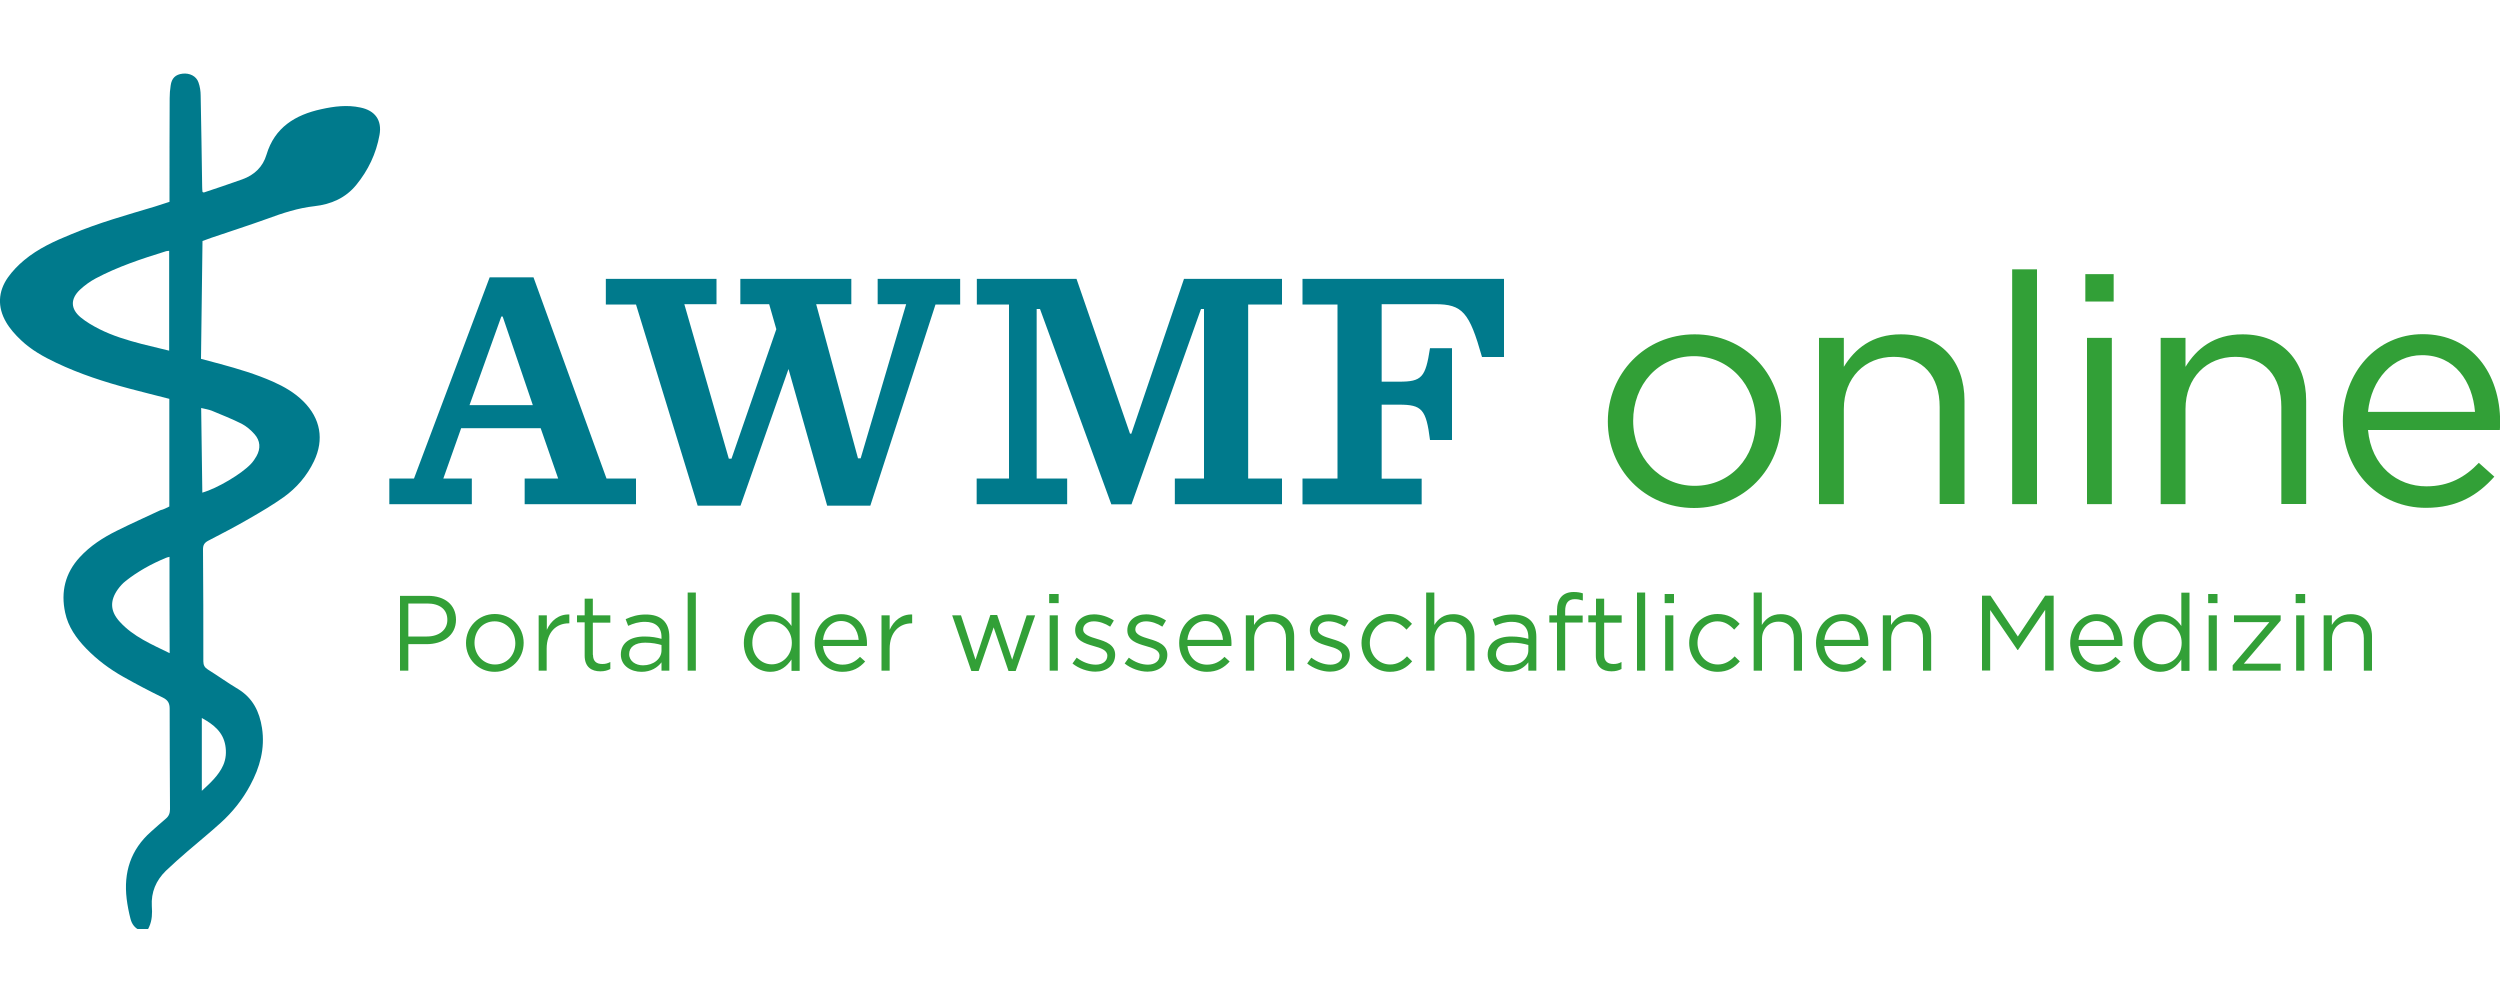 <svg width="200" height="80" viewBox="0 0 200 80" fill="none" xmlns="http://www.w3.org/2000/svg">
<g clip-path="url(#clip0_3160_11469)">
<path d="M13.546 40.52V31.907C12.466 31.627 11.413 31.373 10.373 31.093C8.36 30.56 6.387 29.92 4.507 29.027C3.493 28.547 2.507 28 1.68 27.213C1.227 26.787 0.787 26.294 0.48 25.76C-0.213 24.56 -0.16 23.32 0.64 22.187C1 21.68 1.453 21.213 1.933 20.814C3.053 19.88 4.373 19.28 5.72 18.733C7.893 17.827 10.133 17.2 12.36 16.534C12.76 16.413 13.146 16.28 13.56 16.147V15.467C13.56 12.934 13.56 10.4 13.573 7.867C13.573 7.52 13.6 7.174 13.653 6.84C13.733 6.254 14.04 5.96 14.6 5.894C15.16 5.827 15.707 6.08 15.88 6.6C16 6.934 16.053 7.307 16.053 7.654C16.107 10.08 16.133 12.507 16.173 14.934C16.173 15.08 16.186 15.227 16.2 15.36C16.253 15.373 16.28 15.4 16.306 15.4C17.333 15.053 18.36 14.72 19.387 14.347C20.346 14 21.026 13.36 21.32 12.373C21.973 10.187 23.627 9.187 25.706 8.734C26.733 8.507 27.773 8.374 28.826 8.6C30.013 8.84 30.573 9.627 30.36 10.8C30.093 12.293 29.453 13.627 28.506 14.787C27.653 15.84 26.48 16.347 25.16 16.494C23.853 16.64 22.627 17.04 21.4 17.494C19.92 18.027 18.427 18.507 16.933 19.014C16.693 19.093 16.466 19.187 16.2 19.28C16.16 22.427 16.12 25.547 16.08 28.707C16.627 28.854 17.12 28.987 17.627 29.12C19.053 29.507 20.48 29.933 21.84 30.534C22.733 30.933 23.573 31.413 24.28 32.12C25.64 33.48 25.947 35.16 25.12 36.894C24.56 38.067 23.733 39.027 22.693 39.773C21.813 40.4 20.88 40.947 19.933 41.493C18.853 42.12 17.747 42.694 16.64 43.267C16.346 43.427 16.24 43.614 16.24 43.947C16.267 46.934 16.267 49.92 16.267 52.907C16.267 53.214 16.373 53.4 16.627 53.56C17.44 54.067 18.213 54.627 19.04 55.12C20.227 55.84 20.76 56.934 20.96 58.24C21.213 59.88 20.787 61.4 20.013 62.827C19.4 63.974 18.6 64.974 17.64 65.84C16.787 66.614 15.88 67.347 15 68.107C14.413 68.614 13.826 69.133 13.267 69.667C12.48 70.44 12.08 71.374 12.146 72.493C12.187 73.053 12.173 73.614 11.933 74.147C11.76 74.547 11.627 74.587 11.213 74.427C10.787 74.267 10.546 73.92 10.44 73.507C10.306 72.987 10.2 72.454 10.133 71.907C9.88 69.787 10.453 67.974 12.08 66.534C12.48 66.187 12.867 65.827 13.267 65.493C13.507 65.293 13.6 65.053 13.6 64.734C13.586 62.053 13.573 59.373 13.573 56.694C13.573 56.267 13.44 56.014 13.04 55.813C11.973 55.294 10.906 54.733 9.867 54.147C8.773 53.533 7.773 52.787 6.893 51.88C6.107 51.067 5.453 50.147 5.213 49.014C4.853 47.347 5.213 45.853 6.373 44.587C7.213 43.667 8.253 43 9.36 42.453C10.507 41.88 11.68 41.36 12.84 40.813C13.093 40.76 13.32 40.627 13.546 40.52ZM13.533 28.053V20.067C13.413 20.08 13.306 20.08 13.213 20.12C11.32 20.707 9.427 21.334 7.667 22.267C7.213 22.507 6.773 22.827 6.4 23.174C5.613 23.92 5.64 24.72 6.467 25.4C6.907 25.76 7.413 26.053 7.933 26.32C9.013 26.867 10.173 27.213 11.347 27.52C12.053 27.694 12.773 27.867 13.533 28.053ZM13.56 44.547C13.4 44.587 13.333 44.6 13.28 44.627C12.12 45.107 11.027 45.707 10.053 46.48C9.813 46.667 9.6 46.907 9.427 47.147C8.773 48.067 8.813 48.907 9.587 49.747C10.666 50.934 12.133 51.547 13.573 52.254C13.56 49.667 13.56 47.147 13.56 44.547ZM16.093 32.64C16.12 34.947 16.16 37.173 16.186 39.413C17.387 39.067 19.333 37.907 20.08 37.107C20.253 36.92 20.4 36.707 20.52 36.493C20.866 35.88 20.826 35.254 20.36 34.733C20.067 34.4 19.706 34.093 19.32 33.894C18.547 33.507 17.733 33.187 16.933 32.853C16.693 32.76 16.427 32.72 16.093 32.64ZM16.146 63.267C16.853 62.614 17.493 62.027 17.853 61.227C18.08 60.72 18.12 60.173 18.026 59.627C17.84 58.574 17.12 57.974 16.146 57.44V63.267ZM43.253 34.254H36.893L35.467 38.28H37.746V40.334H31.146V38.28H33.12L39.173 22.187H42.68L48.52 38.28H50.88V40.334H41.973V38.28H44.653L43.253 34.254ZM37.56 32.413H42.627L40.213 25.32H40.106L37.56 32.413ZM65.293 24.334L68.64 36.667H68.853L72.493 24.334H70.213V22.307H76.813V24.36H74.84L69.626 40.453H66.173L63.08 29.52L59.24 40.453H55.813L50.88 24.36H48.467V22.307H57.32V24.334H54.746L58.306 36.694H58.52L62.106 26.334L61.533 24.334H59.227V22.307H68.106V24.334H65.293ZM78.147 38.28H80.72V24.36H78.147V22.307H86.12L90.4 34.694H90.507L94.72 22.307H102.56V24.36H99.853V38.28H102.56V40.334H93.987V38.28H96.32V24.72H96.08L90.52 40.347H88.906L83.2 24.72H82.933V38.28H85.373V40.334H78.133V38.28H78.147ZM104.2 38.28H107V24.36H104.2V22.307H120.32V28.56H118.56C117.547 24.974 117 24.334 114.8 24.334H110.533V30.534H111.933C113.747 30.534 114.04 30.2 114.4 27.854H116.16V35.2H114.4C114.093 32.733 113.747 32.373 111.933 32.373H110.533V38.294H113.733V40.347H104.2V38.28Z" fill="#007A8C"/>
<path d="M34.12 51.533H32.667V53.653H32V47.667H34.24C35.587 47.667 36.48 48.387 36.48 49.573C36.48 50.867 35.4 51.533 34.12 51.533ZM34.187 48.28H32.667V50.92H34.147C35.133 50.92 35.787 50.387 35.787 49.6C35.8 48.733 35.147 48.28 34.187 48.28ZM39.573 53.747C38.253 53.747 37.28 52.707 37.28 51.44C37.28 50.187 38.253 49.12 39.587 49.12C40.907 49.12 41.893 50.16 41.893 51.427C41.893 52.693 40.907 53.747 39.573 53.747ZM39.573 49.707C38.613 49.707 37.96 50.467 37.96 51.427C37.96 52.387 38.667 53.16 39.6 53.16C40.56 53.16 41.227 52.4 41.227 51.453C41.213 50.48 40.507 49.707 39.573 49.707ZM43.747 53.653H43.093V49.227H43.747V50.387C44.067 49.653 44.72 49.12 45.547 49.16V49.867H45.493C44.52 49.867 43.733 50.56 43.733 51.893V53.653H43.747ZM47.44 52.387C47.44 52.92 47.733 53.12 48.187 53.12C48.413 53.12 48.6 53.08 48.827 52.96V53.52C48.6 53.64 48.347 53.707 48.027 53.707C47.32 53.707 46.773 53.36 46.773 52.453V49.787H46.16V49.227H46.773V47.893H47.427V49.227H48.827V49.813H47.427V52.387H47.44ZM50.253 50.067L50.053 49.533C50.547 49.307 51.027 49.16 51.667 49.16C52.88 49.16 53.547 49.773 53.547 50.947V53.653H52.92V52.987C52.613 53.387 52.093 53.747 51.32 53.747C50.493 53.747 49.667 53.28 49.667 52.36C49.667 51.413 50.44 50.92 51.56 50.92C52.12 50.92 52.533 51 52.92 51.107V50.96C52.92 50.16 52.427 49.747 51.6 49.747C51.08 49.747 50.667 49.88 50.253 50.067ZM50.333 52.333C50.333 52.893 50.853 53.227 51.44 53.227C52.253 53.227 52.92 52.733 52.92 52.027V51.6C52.6 51.507 52.16 51.413 51.613 51.413C50.8 51.413 50.333 51.76 50.333 52.333ZM55.013 53.653V47.4H55.667V53.653H55.013ZM63.32 53.653V52.76C62.96 53.293 62.44 53.747 61.627 53.747C60.56 53.747 59.507 52.907 59.507 51.44C59.507 49.987 60.56 49.133 61.627 49.133C62.453 49.133 62.973 49.573 63.32 50.08V47.413H63.973V53.667H63.32V53.653ZM61.747 49.72C60.893 49.72 60.187 50.36 60.187 51.427C60.187 52.48 60.907 53.147 61.747 53.147C62.573 53.147 63.347 52.467 63.347 51.427C63.347 50.4 62.573 49.72 61.747 49.72ZM67.4 53.173C68.013 53.173 68.44 52.92 68.8 52.547L69.213 52.92C68.773 53.413 68.227 53.747 67.387 53.747C66.173 53.747 65.173 52.813 65.173 51.44C65.173 50.16 66.067 49.133 67.293 49.133C68.6 49.133 69.36 50.173 69.36 51.48C69.36 51.533 69.36 51.613 69.347 51.68H65.84C65.947 52.64 66.627 53.173 67.4 53.173ZM68.693 51.187C68.627 50.387 68.16 49.68 67.28 49.68C66.507 49.68 65.933 50.32 65.84 51.187H68.693ZM71.173 53.653H70.52V49.227H71.173V50.387C71.493 49.653 72.147 49.12 72.973 49.16V49.867H72.933C71.96 49.867 71.173 50.56 71.173 51.893V53.653ZM80.973 52.773L82.133 49.227H82.813L81.253 53.68H80.68L79.493 50.187L78.293 53.68H77.707L76.173 49.227H76.88L78.04 52.773L79.227 49.2H79.773L80.973 52.773ZM83.933 48.253V47.52H84.693V48.253H83.933ZM83.973 53.653V49.227H84.627V53.653H83.973ZM87.627 53.733C87 53.733 86.293 53.48 85.8 53.08L86.133 52.613C86.613 52.973 87.147 53.173 87.667 53.173C88.2 53.173 88.587 52.893 88.587 52.467V52.453C88.587 52.013 88.067 51.84 87.48 51.68C86.787 51.48 86.013 51.24 86.013 50.427V50.413C86.013 49.653 86.653 49.147 87.52 49.147C88.053 49.147 88.653 49.333 89.107 49.64L88.813 50.133C88.4 49.867 87.933 49.707 87.507 49.707C86.987 49.707 86.653 49.987 86.653 50.347V50.36C86.653 50.773 87.2 50.947 87.787 51.12C88.467 51.32 89.213 51.587 89.213 52.387V52.4C89.2 53.253 88.507 53.733 87.627 53.733ZM91.8 53.733C91.173 53.733 90.467 53.48 89.973 53.08L90.307 52.613C90.787 52.973 91.32 53.173 91.84 53.173C92.373 53.173 92.76 52.893 92.76 52.467V52.453C92.76 52.013 92.24 51.84 91.653 51.68C90.96 51.48 90.187 51.24 90.187 50.427V50.413C90.187 49.653 90.827 49.147 91.693 49.147C92.227 49.147 92.827 49.333 93.28 49.64L92.987 50.133C92.573 49.867 92.107 49.707 91.68 49.707C91.16 49.707 90.827 49.987 90.827 50.347V50.36C90.827 50.773 91.373 50.947 91.96 51.12C92.64 51.32 93.387 51.587 93.387 52.387V52.4C93.373 53.253 92.68 53.733 91.8 53.733ZM96.56 53.173C97.173 53.173 97.6 52.92 97.96 52.547L98.373 52.92C97.933 53.413 97.387 53.747 96.547 53.747C95.333 53.747 94.333 52.813 94.333 51.44C94.333 50.16 95.227 49.133 96.453 49.133C97.76 49.133 98.52 50.173 98.52 51.48C98.52 51.533 98.52 51.613 98.507 51.68H95C95.093 52.64 95.773 53.173 96.56 53.173ZM97.84 51.187C97.773 50.387 97.307 49.68 96.427 49.68C95.653 49.68 95.08 50.32 94.987 51.187H97.84ZM100.32 53.653H99.667V49.227H100.32V50C100.613 49.52 101.067 49.133 101.84 49.133C102.907 49.133 103.533 49.853 103.533 50.907V53.653H102.88V51.067C102.88 50.24 102.44 49.733 101.653 49.733C100.893 49.733 100.333 50.293 100.333 51.12V53.653H100.32ZM106.4 53.733C105.773 53.733 105.067 53.48 104.573 53.08L104.907 52.613C105.387 52.973 105.92 53.173 106.44 53.173C106.973 53.173 107.36 52.893 107.36 52.467V52.453C107.36 52.013 106.84 51.84 106.253 51.68C105.56 51.48 104.787 51.24 104.787 50.427V50.413C104.787 49.653 105.427 49.147 106.293 49.147C106.827 49.147 107.427 49.333 107.88 49.64L107.587 50.133C107.173 49.867 106.707 49.707 106.28 49.707C105.76 49.707 105.427 49.987 105.427 50.347V50.36C105.427 50.773 105.973 50.947 106.56 51.12C107.24 51.32 107.987 51.587 107.987 52.387V52.4C107.973 53.253 107.28 53.733 106.4 53.733ZM111.187 53.747C109.893 53.747 108.92 52.693 108.92 51.44C108.92 50.187 109.893 49.12 111.187 49.12C112.027 49.12 112.547 49.467 112.96 49.907L112.52 50.373C112.173 50 111.773 49.707 111.173 49.707C110.28 49.707 109.587 50.467 109.587 51.427C109.587 52.4 110.293 53.16 111.213 53.16C111.773 53.16 112.213 52.88 112.56 52.507L112.973 52.907C112.547 53.4 112.027 53.747 111.187 53.747ZM114.747 53.653H114.093V47.4H114.747V50C115.04 49.52 115.493 49.133 116.267 49.133C117.333 49.133 117.96 49.853 117.96 50.907V53.653H117.307V51.067C117.307 50.24 116.867 49.733 116.08 49.733C115.32 49.733 114.76 50.293 114.76 51.12V53.653H114.747ZM119.613 50.067L119.413 49.533C119.907 49.307 120.387 49.16 121.027 49.16C122.24 49.16 122.907 49.773 122.907 50.947V53.653H122.267V52.987C121.96 53.387 121.44 53.747 120.667 53.747C119.84 53.747 119.013 53.28 119.013 52.36C119.013 51.413 119.787 50.92 120.907 50.92C121.467 50.92 121.88 51 122.267 51.107V50.96C122.267 50.16 121.773 49.747 120.947 49.747C120.427 49.747 120.013 49.88 119.613 50.067ZM119.68 52.333C119.68 52.893 120.2 53.227 120.787 53.227C121.6 53.227 122.267 52.733 122.267 52.027V51.6C121.947 51.507 121.507 51.413 120.96 51.413C120.147 51.413 119.68 51.76 119.68 52.333ZM126.613 49.24V49.8H125.213V53.64H124.56V49.8H123.947V49.227H124.56V48.84C124.56 47.867 125.053 47.36 125.893 47.36C126.2 47.36 126.413 47.4 126.627 47.467V48.04C126.387 47.973 126.213 47.933 125.987 47.933C125.467 47.933 125.213 48.24 125.213 48.88V49.24H126.613ZM128.333 52.387C128.333 52.92 128.627 53.12 129.08 53.12C129.307 53.12 129.493 53.08 129.72 52.96V53.52C129.493 53.64 129.24 53.707 128.92 53.707C128.213 53.707 127.667 53.36 127.667 52.453V49.787H127.067V49.227H127.68V47.893H128.333V49.227H129.733V49.813H128.333V52.387ZM130.96 53.653V47.4H131.613V53.653H130.96ZM133.173 48.253V47.52H133.92V48.253H133.173ZM133.213 53.653V49.227H133.867V53.653H133.213ZM137.4 53.747C136.107 53.747 135.133 52.693 135.133 51.44C135.133 50.187 136.107 49.12 137.4 49.12C138.24 49.12 138.76 49.467 139.173 49.907L138.733 50.373C138.387 50 137.987 49.707 137.387 49.707C136.493 49.707 135.8 50.467 135.8 51.427C135.8 52.4 136.507 53.16 137.427 53.16C137.987 53.16 138.427 52.88 138.773 52.507L139.187 52.907C138.76 53.4 138.227 53.747 137.4 53.747ZM140.947 53.653H140.293V47.4H140.947V50C141.24 49.52 141.693 49.133 142.467 49.133C143.533 49.133 144.16 49.853 144.16 50.907V53.653H143.507V51.067C143.507 50.24 143.067 49.733 142.28 49.733C141.52 49.733 140.96 50.293 140.96 51.12V53.653H140.947ZM147.507 53.173C148.12 53.173 148.547 52.92 148.907 52.547L149.32 52.92C148.88 53.413 148.333 53.747 147.493 53.747C146.28 53.747 145.28 52.813 145.28 51.44C145.28 50.16 146.173 49.133 147.4 49.133C148.707 49.133 149.467 50.173 149.467 51.48C149.467 51.533 149.467 51.613 149.453 51.68H145.947C146.04 52.64 146.733 53.173 147.507 53.173ZM148.8 51.187C148.733 50.387 148.267 49.68 147.387 49.68C146.613 49.68 146.04 50.32 145.947 51.187H148.8ZM151.28 53.653H150.627V49.227H151.28V50C151.573 49.52 152.027 49.133 152.8 49.133C153.867 49.133 154.493 49.853 154.493 50.907V53.653H153.84V51.067C153.84 50.24 153.4 49.733 152.613 49.733C151.853 49.733 151.293 50.293 151.293 51.12V53.653H151.28ZM161.44 52H161.4L159.213 48.8V53.64H158.56V47.653H159.24L161.427 50.92L163.613 47.653H164.293V53.64H163.613V48.787L161.44 52ZM167.84 53.173C168.453 53.173 168.88 52.92 169.24 52.547L169.653 52.92C169.213 53.413 168.667 53.747 167.827 53.747C166.613 53.747 165.613 52.813 165.613 51.44C165.613 50.16 166.507 49.133 167.733 49.133C169.04 49.133 169.8 50.173 169.8 51.48C169.8 51.533 169.8 51.613 169.787 51.68H166.28C166.373 52.64 167.053 53.173 167.84 53.173ZM169.133 51.187C169.067 50.387 168.6 49.68 167.72 49.68C166.947 49.68 166.373 50.32 166.28 51.187H169.133ZM174.507 53.653V52.76C174.147 53.293 173.627 53.747 172.813 53.747C171.747 53.747 170.693 52.907 170.693 51.44C170.693 49.987 171.747 49.133 172.813 49.133C173.64 49.133 174.16 49.573 174.507 50.08V47.413H175.16V53.667H174.507V53.653ZM172.933 49.72C172.08 49.72 171.373 50.36 171.373 51.427C171.373 52.48 172.093 53.147 172.933 53.147C173.76 53.147 174.533 52.467 174.533 51.427C174.533 50.4 173.747 49.72 172.933 49.72ZM176.653 48.253V47.52H177.4V48.253H176.653ZM176.693 53.653V49.227H177.347V53.653H176.693ZM178.72 49.787V49.227H182.453V49.64L179.507 53.093H182.453V53.653H178.613V53.227L181.547 49.773H178.72V49.787ZM183.653 48.253V47.52H184.413V48.253H183.653ZM183.693 53.653V49.227H184.347V53.653H183.693ZM186.547 53.653H185.893V49.227H186.547V50C186.84 49.52 187.293 49.133 188.067 49.133C189.133 49.133 189.76 49.853 189.76 50.907V53.653H189.107V51.067C189.107 50.24 188.667 49.733 187.88 49.733C187.12 49.733 186.56 50.293 186.56 51.12V53.653H186.547ZM135.52 40.64C131.533 40.64 128.627 37.507 128.627 33.72C128.627 29.933 131.56 26.747 135.573 26.747C139.56 26.747 142.493 29.88 142.493 33.667C142.493 37.453 139.533 40.64 135.52 40.64ZM135.52 28.493C132.64 28.493 130.653 30.787 130.653 33.667C130.653 36.547 132.76 38.867 135.573 38.867C138.453 38.867 140.467 36.573 140.467 33.72C140.467 30.813 138.333 28.493 135.52 28.493ZM147.507 40.333H145.52V27.027H147.507V29.347C148.387 27.907 149.773 26.747 152.067 26.747C155.28 26.747 157.16 28.907 157.16 32.067V40.32H155.173V32.56C155.173 30.093 153.84 28.547 151.493 28.547C149.2 28.547 147.507 30.213 147.507 32.72V40.333ZM160.973 40.333V21.547H162.96V40.333H160.973ZM166.827 24.12V21.933H169.093V24.12H166.827ZM166.96 40.333V27.027H168.947V40.333H166.96ZM174.84 40.333H172.853V27.027H174.84V29.347C175.72 27.907 177.107 26.747 179.4 26.747C182.613 26.747 184.493 28.907 184.493 32.067V40.32H182.507V32.56C182.507 30.093 181.173 28.547 178.827 28.547C176.533 28.547 174.84 30.213 174.84 32.72V40.333ZM194.107 38.907C195.933 38.907 197.227 38.16 198.307 37.027L199.547 38.133C198.213 39.627 196.587 40.627 194.067 40.627C190.413 40.627 187.427 37.827 187.427 33.68C187.427 29.827 190.133 26.733 193.813 26.733C197.747 26.733 200.013 29.867 200.013 33.787C200.013 33.973 200.013 34.173 199.987 34.4H189.44C189.707 37.293 191.773 38.907 194.107 38.907ZM198 32.947C197.8 30.533 196.4 28.413 193.76 28.413C191.44 28.413 189.693 30.347 189.44 32.947H198Z" fill="#32A037"/>
</g>
<defs>
<clipPath id="clip0_3160_11469">
<rect width="200" height="68.64" fill="white" transform="translate(0 5.68)"/>
</clipPath>
</defs>
</svg>
